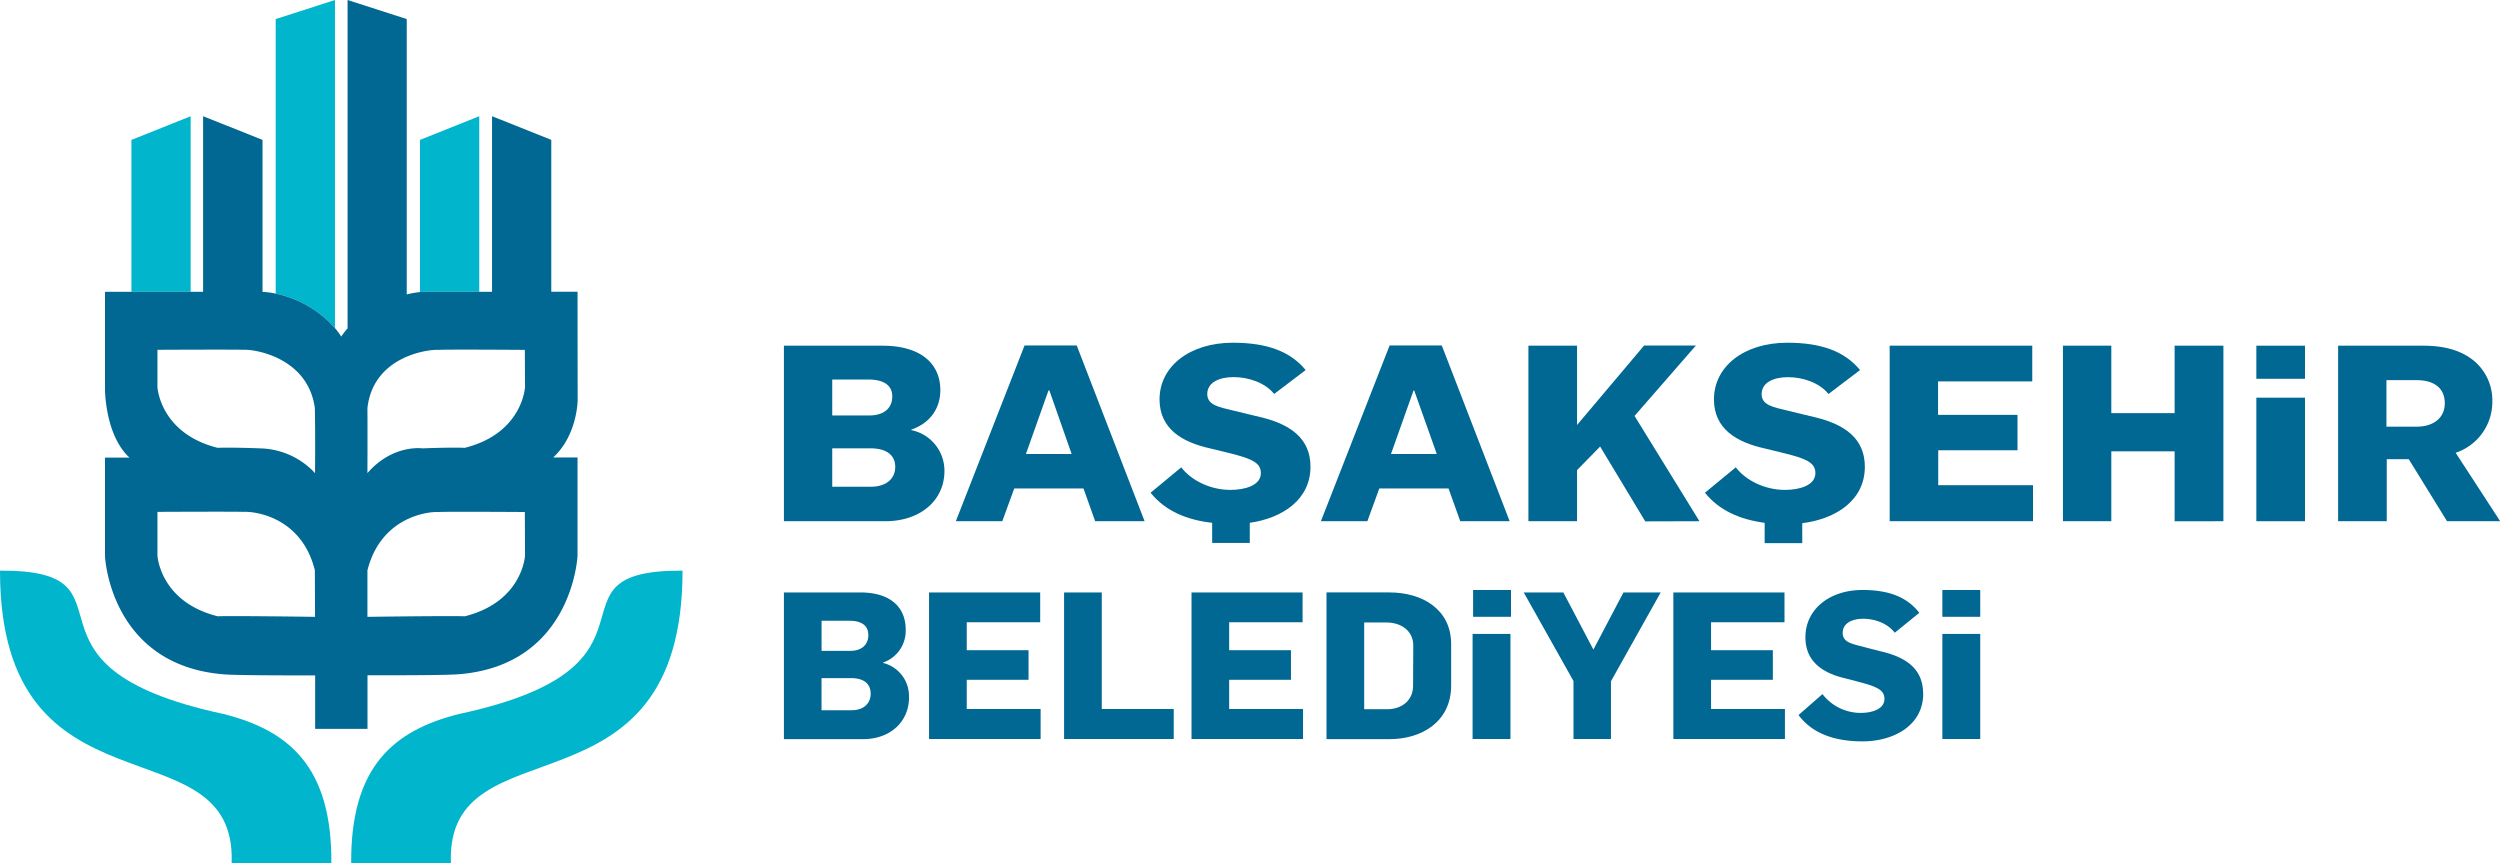 <svg xmlns="http://www.w3.org/2000/svg" viewBox="0 0 664.68 229.55"><defs><style>.cls-1{fill:none;}.cls-2{fill:#00b5cc;}.cls-3{fill:#006892;}</style></defs><g id="yatay"><path class="cls-1" d="M116.74,136.13c-3.25-.18-15.51,1.49-19,15.51V164s21.64-.3,25.9-.15c15.36-3.86,16-16.15,16-16.15V136.09S119,136,116.74,136.13Z"/><path class="cls-1" d="M64.73,93c-2.22-.15-22.85,0-22.85,0v9.94s.62,12.29,16,16.15c4.26-.15,11.27.15,11.27.15a20.51,20.51,0,0,1,14.63,6.58c0-1.35.1-9.27,0-17.27C81.93,95.21,68,92.84,64.73,93Z"/><path class="cls-1" d="M64.73,136.13c-2.22-.14-22.85,0-22.85,0V147.7s.62,12.29,16,16.15c4.26-.15,25.9.15,25.9.15V151.64C80.24,137.62,68,136,64.73,136.13Z"/><path class="cls-1" d="M116.74,93c-3.25-.18-17.52,1.87-19,15.5.05,6.6,0,15.8,0,17.27,6.72-7.75,14.63-6.58,14.63-6.58s7-.3,11.27-.15c15.36-3.86,16-16.15,16-16.15V93S119,92.87,116.74,93Z"/><path class="cls-2" d="M59.41,189.83C-.44,177,39.27,151.51,0,151.72c0,67.76,62.91,39.45,61.59,77.62v.21H88.1C88.3,203.72,76.72,194.18,59.41,189.83Z"/><path class="cls-2" d="M122.06,189.83c-17.31,4.35-28.89,13.89-28.69,39.72h26.51v-.21c-1.32-38.17,61.59-9.86,61.59-77.62C142.2,151.51,181.91,177,122.06,189.83Z"/><polygon class="cls-2" points="50.69 30.9 34.94 37.2 34.94 77.58 50.69 77.58 50.69 30.9"/><path class="cls-2" d="M73.3,78.07a28.81,28.81,0,0,1,15.76,9.17V0L73.3,5.07Z"/><path class="cls-2" d="M127.42,77.58V30.9l-15.75,6.29V77.66a13.31,13.31,0,0,1,1.35-.08Z"/><path class="cls-3" d="M153.55,77.57s-1.43,0-3.25,0h-3.73V37.19L130.82,30.9V77.58H113a13.31,13.31,0,0,0-1.35.08,25.34,25.34,0,0,0-3.51.62V5.07L92.41,0V87.31a19.36,19.36,0,0,0-1.68,2.17,20.36,20.36,0,0,0-1.67-2.24A28.81,28.81,0,0,0,73.3,78.07a19.6,19.6,0,0,0-3.5-.46V37.19L54,30.9V77.58H27.92v26s0,12.1,6.5,18.08h-6.5l0,26.28s1.31,28.93,31.6,31.35c3.41.27,16.05.29,24.27.28v14.21H97.71V179.54c8.22,0,20.86,0,24.27-.28,30.29-2.42,31.57-31.51,31.57-31.51l0-26.12-6.48,0c6.51-6,6.51-15.32,6.51-15.32ZM83.76,164s-21.64-.3-25.9-.15c-15.36-3.86-16-16.15-16-16.15V136.09s20.63-.1,22.85,0c3.25-.18,15.51,1.49,19,15.51Zm0-38.21a20.51,20.51,0,0,0-14.63-6.58s-7-.3-11.27-.15c-15.36-3.86-16-16.15-16-16.15V93s20.63-.1,22.85,0c3.25-.18,17.2,2.19,19,15.5C83.86,116.52,83.76,124.44,83.76,125.79Zm55.83,21.91s-.62,12.29-16,16.15c-4.26-.15-25.9.15-25.9.15V151.64c3.52-14,15.78-15.69,19-15.51,2.22-.14,22.85,0,22.85,0Zm0-44.79s-.62,12.29-16,16.15c-4.26-.15-11.27.15-11.27.15s-7.91-1.17-14.63,6.58c0-1.47.05-10.67,0-17.27,1.51-13.63,15.78-15.68,19-15.5,2.22-.15,22.85,0,22.85,0Z"/><polygon class="cls-3" points="276.67 196.48 276.67 188.5 257.03 188.5 257.03 180.74 273.46 180.74 273.46 172.87 257.03 172.87 257.03 165.44 276.56 165.44 276.56 157.52 247.01 157.52 247.01 196.48 276.67 196.48 276.67 196.48"/><polygon class="cls-3" points="312.06 196.48 312.06 188.5 292.93 188.5 292.93 157.52 282.91 157.52 282.91 196.48 312.06 196.48 312.06 196.48"/><polygon class="cls-3" points="346.44 196.48 346.44 188.5 326.8 188.5 326.8 180.74 343.23 180.74 343.23 172.87 326.8 172.87 326.8 165.44 346.32 165.44 346.32 157.52 316.79 157.52 316.79 196.48 346.44 196.48 346.44 196.48"/><polygon class="cls-3" points="441.53 157.52 431.63 157.52 423.64 172.71 415.65 157.52 405.12 157.52 418.35 181.07 418.35 196.48 428.31 196.48 428.31 181.12 441.53 157.52 441.53 157.52"/><polygon class="cls-3" points="474.56 196.48 474.56 188.5 454.92 188.5 454.92 180.74 471.35 180.74 471.35 172.87 454.92 172.87 454.92 165.44 474.45 165.44 474.45 157.52 444.9 157.52 444.9 196.48 474.56 196.48 474.56 196.48"/><path class="cls-3" d="M511.3,184.4c0-6.28-4.16-9.34-10.07-10.93-1-.27-5-1.25-5.91-1.53-3-.76-5.4-1.2-5.4-3.66,0-2.62,2.53-3.77,5.45-3.77,3.16,0,6.53,1.26,8.39,3.72l6.53-5.3c-3.21-4.15-8.05-6.07-15.08-6.07-8.95,0-15.2,5.25-15.2,12.57,0,6.61,4.79,9.51,10.36,10.87,1.35.33,6,1.53,7,1.92,2,.76,3.65,1.47,3.65,3.6,0,2.74-3.32,3.72-6.3,3.72a12.8,12.8,0,0,1-10.18-5l-6.36,5.57c3.82,5.14,10,7,17,7,8.27,0,16.15-4.2,16.15-12.73Z"/><polygon class="cls-3" points="526.49 196.48 526.49 168.54 516.42 168.54 516.42 196.48 526.49 196.48 526.49 196.48"/><polygon class="cls-3" points="526.49 163.99 526.49 156.86 516.42 156.86 516.42 163.99 526.49 163.99 526.49 163.99"/><polygon class="cls-3" points="401.59 196.48 401.59 168.54 391.52 168.54 391.52 196.48 401.59 196.48 401.59 196.48"/><polygon class="cls-3" points="401.73 163.99 401.73 156.86 391.66 156.86 391.66 163.99 401.73 163.99 401.73 163.99"/><path class="cls-3" d="M241.67,185.33a9.07,9.07,0,0,0-6.87-9.07v-.11a8.93,8.93,0,0,0,6-8.74c0-6-4.11-9.89-12-9.89H208.42v39h21c7.37,0,12.27-4.7,12.27-11.15Zm-10.8-16.5c0,2.46-1.64,4.21-4.79,4.21h-7.65v-8h7.43c2.59,0,5,.87,5,3.77Zm.62,15.57c0,2.62-1.86,4.43-5.07,4.43h-8V180.3h7.93c3.33,0,5.13,1.53,5.13,4.1Z"/><path class="cls-3" d="M385.82,182.22v-11c0-9.07-7.48-13.71-16.42-13.71H352.68v39h16.83c8.44,0,16.31-4.59,16.31-14.26Zm-10.07-10.6-.05,10.71c0,4-3.15,6.23-6.81,6.23H362.7V165.5h5.91c4,0,7.14,2.29,7.14,6.12Z"/><path class="cls-3" d="M251.1,125.23a11,11,0,0,0-8.81-10.87v-.13c5.41-1.9,7.72-6.09,7.72-10.47,0-7.14-5.27-11.85-15.38-11.85H208.42v46.67h26.93c9.46,0,15.75-5.63,15.75-13.35Zm-13.87-19.77c0,2.94-2.09,5-6.14,5h-9.82v-9.56h9.53c3.32,0,6.43,1,6.43,4.52Zm.79,18.65c0,3.15-2.38,5.3-6.49,5.3H221.27V119.2h10.18c4.26,0,6.57,1.84,6.57,4.91Zm66.3,14.47L286.27,91.85H272.4l-18.27,46.73h12.35l3.18-8.71h18.41l3.11,8.71Zm-19.43-17.87H272.76l6-16.89H279l5.92,16.89Zm116.49,17.87L383.33,91.85H369.46l-18.27,46.73h12.35l3.18-8.71h18.41l3.11,8.71ZM382,120.71H369.82l6-16.89H376L382,120.71Zm69.84,17.87-17.26-28,16.32-18.72H437.13l-17.84,21.14V91.91H406.36v46.67h12.93V125l6.14-6.28,12,19.9Zm88.68,0V129h-25.2v-9.29h21.08V110.3H515.27v-8.9h25.05V91.91H502.41v46.67Zm50.62,0V91.91H578.17v17.93H561.34V91.91H548.48v46.67h12.86V120h16.83v18.59Zm73.59,0-11.84-18.2a14.25,14.25,0,0,0,9.75-13.74,13.63,13.63,0,0,0-6.07-11.59c-3.25-2.16-7.22-3.14-12.35-3.14H621.64v46.67h12.93v-16.5h5.85l10.18,16.5ZM650,107.23c0,3.79-2.89,6.21-7.51,6.21h-8V101.07h8c4.33,0,7.51,1.84,7.51,6.16Z"/><polygon class="cls-3" points="612.83 138.58 612.83 105.73 599.9 105.73 599.9 138.58 612.83 138.58 612.83 138.58"/><path class="cls-3" d="M338.77,104.74l8.37-6.35c-4.11-5-10.32-7.27-19.35-7.27-11.48,0-19.5,6.29-19.5,15.06,0,7.92,6.14,11.39,13.29,13,1.73.4,7.66,1.84,8.95,2.3,2.6.91,4.7,1.76,4.7,4.31,0,3.28-4.26,4.46-8.09,4.46-5.42,0-10.47-2.56-13.07-6L305.91,131c3.89,4.87,9.66,7.25,16.37,8v5.35h10V139c8.76-1.26,16.14-6.2,16.14-14.92,0-7.52-5.34-11.19-12.92-13.09-1.3-.32-6.36-1.5-7.59-1.83-3.82-.92-6.93-1.44-6.93-4.39,0-3.14,3.25-4.51,7-4.51,4,0,8.37,1.5,10.76,4.45Z"/><path class="cls-3" d="M486.16,104.74l8.38-6.35c-4.12-5-10.33-7.27-19.36-7.27-11.48,0-19.49,6.29-19.49,15.06,0,7.92,6.14,11.39,13.28,13,1.74.4,7.66,1.84,9,2.3,2.6.91,4.69,1.76,4.69,4.31,0,3.28-4.26,4.46-8.08,4.46-5.42,0-10.48-2.56-13.08-6L453.3,131c3.8,4.75,9.37,7.14,15.87,8v5.4h10V139.1c9-1.13,16.64-6.1,16.64-15,0-7.52-5.34-11.19-12.93-13.09-1.3-.32-6.35-1.5-7.58-1.83-3.83-.92-6.93-1.44-6.93-4.39,0-3.14,3.25-4.51,7-4.51,4.05,0,8.38,1.5,10.76,4.45Z"/><polygon class="cls-3" points="612.83 100.71 612.83 91.91 599.9 91.91 599.9 100.71 612.83 100.71 612.83 100.71"/></g></svg>